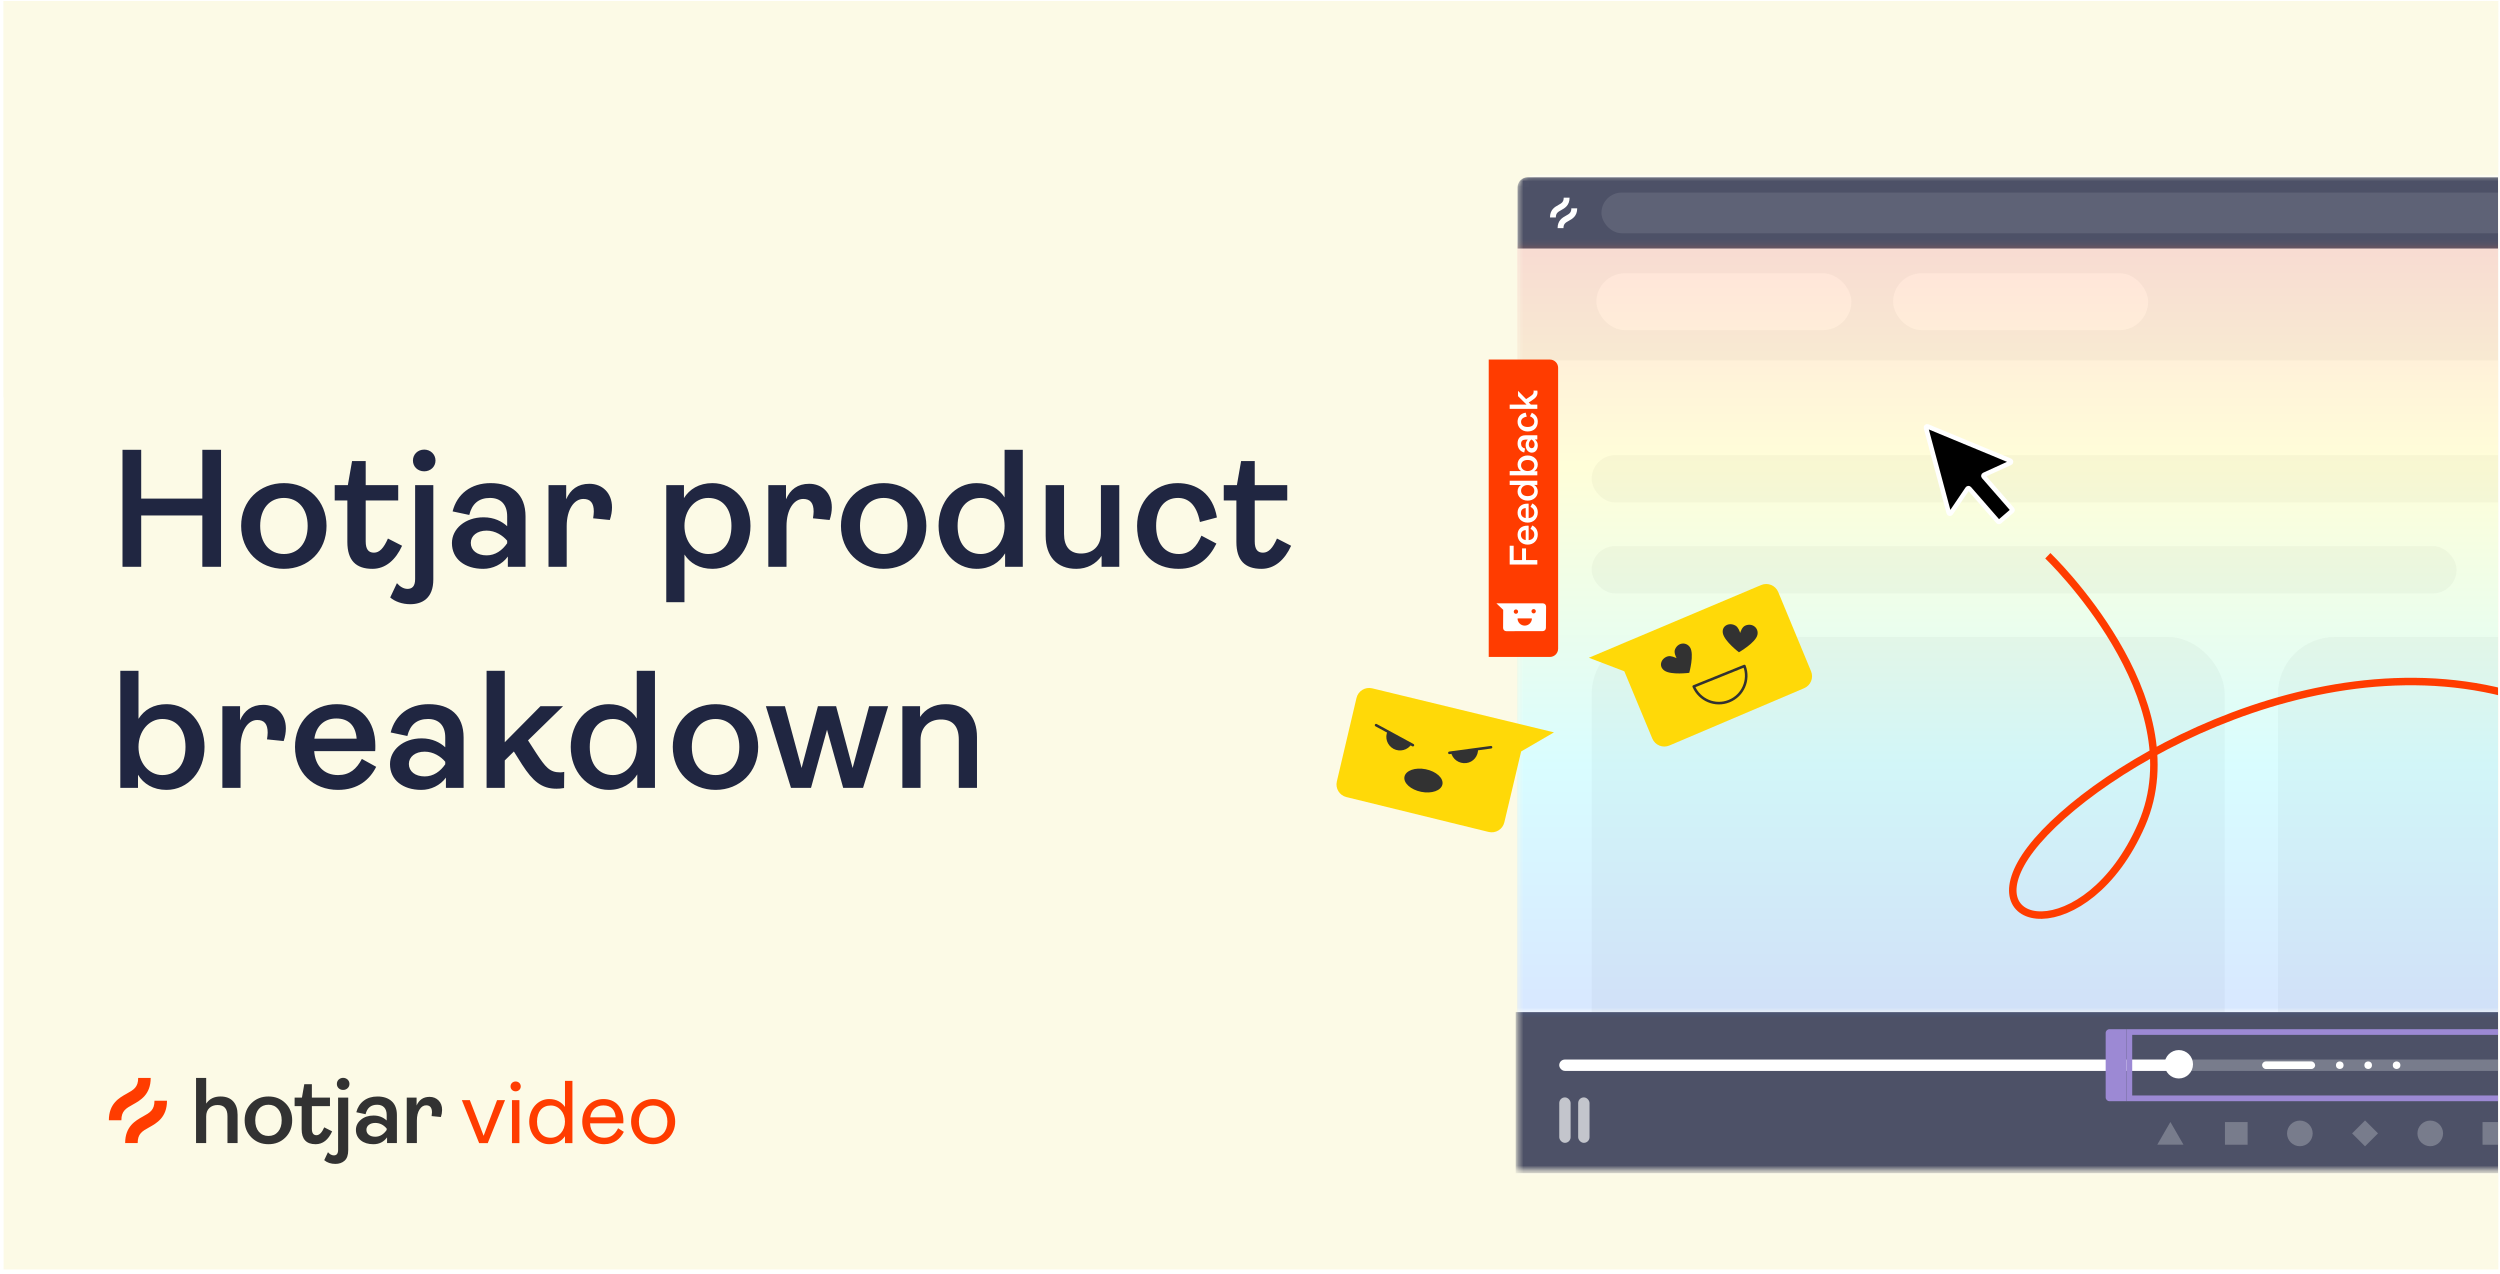 <svg width="475" height="242" viewBox="0 0 475 242" fill="none" xmlns="http://www.w3.org/2000/svg">
<g clip-path="url(#clip0_513_35090)">
<rect width="474" height="241" transform="translate(0.684 0.196)" fill="#FCFAE6"/>
<g filter="url(#filter0_dd_513_35090)">
<rect x="20.684" y="20.196" width="186" height="30" rx="4.248" fill="white" fill-opacity="0.6" shape-rendering="crispEdges"/>
<g clip-path="url(#clip1_513_35090)">
<path d="M31.851 39.62C31.531 39.939 31.352 40.373 31.352 40.824C31.352 41.276 31.531 41.709 31.851 42.029C32.17 42.348 32.603 42.528 33.055 42.528C33.507 42.528 33.94 42.348 34.26 42.029L39.788 36.5L37.379 34.091L31.851 39.62Z" stroke="#202641" stroke-width="1.329" stroke-linecap="round" stroke-linejoin="round"/>
<path d="M38.435 27.216L35.318 30.334C34.847 30.804 34.847 31.567 35.318 32.037L41.842 38.562C42.312 39.032 43.075 39.032 43.546 38.562L46.663 35.444C47.133 34.974 47.133 34.211 46.663 33.741L40.139 27.216C39.668 26.746 38.906 26.746 38.435 27.216Z" stroke="#202641" stroke-width="1.329" stroke-linecap="round" stroke-linejoin="round"/>
</g>
<path d="M58.595 40.196H56.912V29.657H61.097C63.356 29.657 64.873 30.885 64.873 32.917C64.873 34.964 63.356 36.192 61.097 36.192H58.595V40.196ZM58.595 31.128V34.722H60.991C62.355 34.722 63.098 34.07 63.098 32.917C63.098 31.765 62.355 31.128 60.991 31.128H58.595ZM67.918 40.196H66.281V32.841H67.873V34.115C68.252 33.236 68.919 32.72 69.965 32.72C71.103 32.72 71.997 33.524 71.997 34.843C71.997 35.192 71.936 35.571 71.8 35.98L70.299 35.828C70.329 35.601 70.359 35.404 70.359 35.222C70.359 34.449 70.056 34.085 69.419 34.085C68.585 34.085 67.918 35.025 67.918 36.541V40.196ZM76.591 40.377C74.392 40.377 72.739 38.77 72.739 36.511C72.739 34.252 74.392 32.659 76.591 32.659C78.774 32.659 80.427 34.252 80.427 36.511C80.427 38.77 78.774 40.377 76.591 40.377ZM76.591 39.043C77.864 39.043 78.729 38.073 78.729 36.511C78.729 34.964 77.864 33.994 76.591 33.994C75.317 33.994 74.453 34.949 74.453 36.511C74.453 38.073 75.317 39.043 76.591 39.043ZM84.873 40.377C82.917 40.377 81.446 38.694 81.446 36.511C81.446 34.327 82.917 32.659 84.858 32.659C86.056 32.659 86.89 33.16 87.39 33.948V29.657H89.028V40.196H87.436V38.983C86.935 39.801 86.086 40.377 84.873 40.377ZM85.252 39.043C86.45 39.043 87.39 37.951 87.39 36.511C87.39 35.086 86.45 33.994 85.252 33.994C83.948 33.994 83.16 34.949 83.16 36.511C83.16 38.073 83.948 39.043 85.252 39.043ZM93.768 40.377C92.009 40.377 91.008 39.255 91.008 37.406V32.841H92.661V37.239C92.661 38.376 93.192 38.998 94.192 38.998C95.208 38.998 95.982 38.361 95.982 37.193V32.841H97.634V40.196H96.042V39.21C95.542 39.938 94.738 40.377 93.768 40.377ZM102.902 40.377C100.718 40.377 99.156 38.998 99.156 36.511C99.156 34.312 100.703 32.659 102.796 32.659C104.524 32.659 105.98 33.615 106.344 35.753L104.812 36.162C104.509 34.555 103.736 33.994 102.841 33.994C101.598 33.994 100.87 34.964 100.87 36.511C100.87 38.057 101.628 39.043 102.917 39.043C103.933 39.043 104.524 38.391 104.949 37.39L106.298 38.103C105.662 39.392 104.676 40.377 102.902 40.377ZM110.274 40.377C108.788 40.377 108.015 39.619 108.015 37.951V34.221H106.878V32.841H108.06L108.44 30.673H109.668V32.841H112.594V34.221H109.668V37.906C109.668 38.588 109.895 38.922 110.411 38.922C110.911 38.922 111.29 38.512 111.669 37.648L112.943 38.3C112.367 39.574 111.457 40.377 110.274 40.377ZM122.262 40.196H117.728V29.657H121.852C124.187 29.657 125.416 30.612 125.416 32.386C125.416 33.539 124.673 34.403 123.672 34.646C125.097 34.979 125.931 35.828 125.931 37.208C125.931 39.149 124.612 40.196 122.262 40.196ZM119.411 31.007V34.1H121.761C123.035 34.1 123.702 33.539 123.702 32.508C123.702 31.522 123.02 31.007 121.761 31.007H119.411ZM119.411 35.465V38.846H122.019C123.399 38.846 124.187 38.255 124.187 37.163C124.187 36.086 123.414 35.465 121.974 35.465H119.411ZM129.371 40.196H127.733V32.841H129.326V34.115C129.705 33.236 130.372 32.72 131.418 32.72C132.555 32.72 133.45 33.524 133.45 34.843C133.45 35.192 133.389 35.571 133.253 35.98L131.752 35.828C131.782 35.601 131.812 35.404 131.812 35.222C131.812 34.449 131.509 34.085 130.872 34.085C130.038 34.085 129.371 35.025 129.371 36.541V40.196ZM140.212 37.587L141.501 38.3C140.925 39.453 139.863 40.377 138.059 40.377C135.845 40.377 134.192 38.831 134.192 36.511C134.192 34.236 135.799 32.659 137.953 32.659C140.121 32.659 141.425 34.161 141.425 36.405C141.425 36.572 141.425 36.784 141.41 36.89H135.921C136.012 38.209 136.8 39.043 138.074 39.043C139.105 39.043 139.742 38.497 140.212 37.587ZM137.907 33.948C136.83 33.948 136.087 34.631 135.936 35.768H139.742C139.651 34.6 139.029 33.948 137.907 33.948ZM145.484 40.377C143.832 40.377 142.664 39.498 142.664 38.057C142.664 36.784 143.847 35.737 145.515 35.737C146.47 35.737 147.183 36.117 147.638 36.541V35.647C147.638 34.6 147.076 33.994 146.091 33.994C145.075 33.994 144.468 34.525 144.226 35.525L142.725 35.207C143.119 33.645 144.362 32.659 146.152 32.659C148.047 32.659 149.29 33.645 149.29 35.662V40.196H147.698V39.271C147.183 39.983 146.333 40.377 145.484 40.377ZM145.788 39.164C146.576 39.164 147.198 38.71 147.638 38.073V37.845C147.243 37.375 146.576 36.935 145.788 36.935C144.923 36.935 144.362 37.406 144.362 38.042C144.362 38.71 144.923 39.164 145.788 39.164ZM157.904 38.8C158.011 38.8 158.162 38.785 158.268 38.755L158.253 40.211C158.026 40.256 157.768 40.271 157.571 40.271C156.206 40.271 155.433 39.574 154.477 38.103L153.734 36.92L152.916 37.724V40.196H151.278V29.657H152.916V36.086L156.13 32.841H158.162L155.008 35.919L155.751 37.072C156.585 38.331 156.949 38.8 157.904 38.8ZM162.2 40.377C160.244 40.377 158.773 38.694 158.773 36.511C158.773 34.327 160.244 32.659 162.185 32.659C163.383 32.659 164.217 33.16 164.717 33.948V29.657H166.355V40.196H164.763V38.983C164.262 39.801 163.413 40.377 162.2 40.377ZM162.579 39.043C163.777 39.043 164.717 37.951 164.717 36.511C164.717 35.086 163.777 33.994 162.579 33.994C161.275 33.994 160.487 34.949 160.487 36.511C160.487 38.073 161.275 39.043 162.579 39.043ZM171.732 40.377C169.533 40.377 167.88 38.77 167.88 36.511C167.88 34.252 169.533 32.659 171.732 32.659C173.915 32.659 175.568 34.252 175.568 36.511C175.568 38.77 173.915 40.377 171.732 40.377ZM171.732 39.043C173.005 39.043 173.87 38.073 173.87 36.511C173.87 34.964 173.005 33.994 171.732 33.994C170.458 33.994 169.594 34.949 169.594 36.511C169.594 38.073 170.458 39.043 171.732 39.043ZM180.243 40.196H178.439L176.179 32.841H177.893L179.394 38.406L180.865 32.841H182.503L183.989 38.406L185.475 32.841H187.188L184.929 40.196H183.139L181.684 34.964L180.243 40.196ZM190.024 40.196H188.387V32.841H189.979V33.812C190.464 33.084 191.253 32.659 192.284 32.659C194.103 32.659 195.104 33.782 195.104 35.616V40.196H193.466V35.844C193.466 34.661 192.92 34.039 191.859 34.039C190.843 34.039 190.024 34.676 190.024 35.889V40.196Z" fill="#202641"/>
</g>
<path d="M26.828 107.696H23.276V85.456H26.828V94.736H38.444V85.456H41.996V107.696H38.444V97.936H26.828V107.696ZM53.945 108.08C49.305 108.08 45.817 104.688 45.817 99.92C45.817 95.152 49.305 91.792 53.945 91.792C58.553 91.792 62.041 95.152 62.041 99.92C62.041 104.688 58.553 108.08 53.945 108.08ZM53.945 105.264C56.633 105.264 58.457 103.216 58.457 99.92C58.457 96.656 56.633 94.608 53.945 94.608C51.257 94.608 49.433 96.624 49.433 99.92C49.433 103.216 51.257 105.264 53.945 105.264ZM70.764 108.08C67.628 108.08 65.996 106.48 65.996 102.96V95.088H63.596V92.176H66.092L66.892 87.6H69.484V92.176H75.66V95.088H69.484V102.864C69.484 104.304 69.964 105.008 71.052 105.008C72.108 105.008 72.908 104.144 73.708 102.32L76.396 103.696C75.18 106.384 73.26 108.08 70.764 108.08ZM80.602 89.552C79.386 89.552 78.458 88.688 78.458 87.504C78.458 86.32 79.386 85.424 80.602 85.424C81.786 85.424 82.746 86.32 82.746 87.504C82.746 88.688 81.786 89.552 80.602 89.552ZM77.946 114.8C76.41 114.8 75.034 114.288 74.138 113.52L75.418 110.8C75.994 111.472 76.698 111.888 77.434 111.888C78.266 111.888 78.874 111.44 78.874 110.032V92.176H82.33V110.096C82.33 113.68 80.218 114.8 77.946 114.8ZM91.819 108.08C88.331 108.08 85.867 106.224 85.867 103.184C85.867 100.496 88.363 98.288 91.883 98.288C93.899 98.288 95.403 99.088 96.363 99.984V98.096C96.363 95.888 95.179 94.608 93.099 94.608C90.955 94.608 89.675 95.728 89.163 97.84L85.995 97.168C86.827 93.872 89.451 91.792 93.227 91.792C97.227 91.792 99.851 93.872 99.851 98.128V107.696H96.491V105.744C95.403 107.248 93.611 108.08 91.819 108.08ZM92.459 105.52C94.123 105.52 95.435 104.56 96.363 103.216V102.736C95.531 101.744 94.123 100.816 92.459 100.816C90.635 100.816 89.451 101.808 89.451 103.152C89.451 104.56 90.635 105.52 92.459 105.52ZM107.673 107.696H104.217V92.176H107.577V94.864C108.377 93.008 109.785 91.92 111.993 91.92C114.393 91.92 116.281 93.616 116.281 96.4C116.281 97.136 116.153 97.936 115.865 98.8L112.697 98.48C112.761 98 112.825 97.584 112.825 97.2C112.825 95.568 112.185 94.8 110.841 94.8C109.081 94.8 107.673 96.784 107.673 99.984V107.696ZM130.047 114.416H126.591V92.176H129.951V94.64C130.975 92.976 132.799 91.792 135.359 91.792C139.487 91.792 142.591 95.344 142.591 99.92C142.591 104.56 139.487 108.08 135.391 108.08C132.863 108.08 131.103 106.992 130.047 105.36V114.416ZM134.559 105.264C137.311 105.264 138.975 103.216 138.975 99.92C138.975 96.656 137.311 94.608 134.559 94.608C132.031 94.608 130.047 96.912 130.047 99.92C130.047 102.96 132.031 105.264 134.559 105.264ZM149.437 107.696H145.981V92.176H149.341V94.864C150.141 93.008 151.549 91.92 153.757 91.92C156.157 91.92 158.045 93.616 158.045 96.4C158.045 97.136 157.917 97.936 157.629 98.8L154.461 98.48C154.525 98 154.589 97.584 154.589 97.2C154.589 95.568 153.949 94.8 152.605 94.8C150.845 94.8 149.437 96.784 149.437 99.984V107.696ZM167.91 108.08C163.27 108.08 159.782 104.688 159.782 99.92C159.782 95.152 163.27 91.792 167.91 91.792C172.518 91.792 176.006 95.152 176.006 99.92C176.006 104.688 172.518 108.08 167.91 108.08ZM167.91 105.264C170.598 105.264 172.422 103.216 172.422 99.92C172.422 96.656 170.598 94.608 167.91 94.608C165.222 94.608 163.398 96.624 163.398 99.92C163.398 103.216 165.222 105.264 167.91 105.264ZM185.561 108.08C181.433 108.08 178.329 104.528 178.329 99.92C178.329 95.312 181.433 91.792 185.529 91.792C188.057 91.792 189.817 92.848 190.873 94.512V85.456H194.329V107.696H190.969V105.136C189.913 106.864 188.121 108.08 185.561 108.08ZM186.361 105.264C188.889 105.264 190.873 102.96 190.873 99.92C190.873 96.912 188.889 94.608 186.361 94.608C183.609 94.608 181.945 96.624 181.945 99.92C181.945 103.216 183.609 105.264 186.361 105.264ZM204.503 108.08C200.791 108.08 198.679 105.712 198.679 101.808V92.176H202.167V101.456C202.167 103.856 203.287 105.168 205.399 105.168C207.543 105.168 209.175 103.824 209.175 101.36V92.176H212.663V107.696H209.303V105.616C208.247 107.152 206.551 108.08 204.503 108.08ZM223.951 108.08C219.343 108.08 216.047 105.168 216.047 99.92C216.047 95.28 219.311 91.792 223.727 91.792C227.375 91.792 230.447 93.808 231.215 98.32L227.983 99.184C227.343 95.792 225.711 94.608 223.823 94.608C221.199 94.608 219.663 96.656 219.663 99.92C219.663 103.184 221.263 105.264 223.983 105.264C226.127 105.264 227.375 103.888 228.271 101.776L231.119 103.28C229.775 106 227.695 108.08 223.951 108.08ZM239.681 108.08C236.545 108.08 234.913 106.48 234.913 102.96V95.088H232.513V92.176H235.009L235.809 87.6H238.401V92.176H244.577V95.088H238.401V102.864C238.401 104.304 238.881 105.008 239.969 105.008C241.025 105.008 241.825 104.144 242.625 102.32L245.313 103.696C244.097 106.384 242.177 108.08 239.681 108.08ZM31.628 150.08C29.068 150.08 27.244 148.896 26.22 147.2V149.696H22.86V127.456H26.316V136.576C27.404 134.88 29.132 133.792 31.66 133.792C35.756 133.792 38.86 137.312 38.86 141.92C38.86 146.528 35.756 150.08 31.628 150.08ZM30.828 147.264C33.58 147.264 35.244 145.216 35.244 141.92C35.244 138.624 33.58 136.608 30.828 136.608C28.3 136.608 26.316 138.912 26.316 141.92C26.316 144.96 28.3 147.264 30.828 147.264ZM45.706 149.696H42.25V134.176H45.61V136.864C46.41 135.008 47.818 133.92 50.026 133.92C52.426 133.92 54.314 135.616 54.314 138.4C54.314 139.136 54.186 139.936 53.898 140.8L50.73 140.48C50.794 140 50.858 139.584 50.858 139.2C50.858 137.568 50.218 136.8 48.874 136.8C47.114 136.8 45.706 138.784 45.706 141.984V149.696ZM68.755 144.192L71.475 145.696C70.259 148.128 68.019 150.08 64.211 150.08C59.539 150.08 56.051 146.816 56.051 141.92C56.051 137.12 59.443 133.792 63.987 133.792C68.563 133.792 71.315 136.96 71.315 141.696C71.315 142.048 71.315 142.496 71.283 142.72H59.699C59.891 145.504 61.555 147.264 64.243 147.264C66.419 147.264 67.763 146.112 68.755 144.192ZM63.891 136.512C61.619 136.512 60.051 137.952 59.731 140.352H67.763C67.571 137.888 66.259 136.512 63.891 136.512ZM80.053 150.08C76.565 150.08 74.101 148.224 74.101 145.184C74.101 142.496 76.597 140.288 80.117 140.288C82.133 140.288 83.637 141.088 84.597 141.984V140.096C84.597 137.888 83.413 136.608 81.333 136.608C79.189 136.608 77.909 137.728 77.397 139.84L74.229 139.168C75.061 135.872 77.685 133.792 81.461 133.792C85.461 133.792 88.085 135.872 88.085 140.128V149.696H84.725V147.744C83.637 149.248 81.845 150.08 80.053 150.08ZM80.693 147.52C82.357 147.52 83.669 146.56 84.597 145.216V144.736C83.765 143.744 82.357 142.816 80.693 142.816C78.869 142.816 77.685 143.808 77.685 145.152C77.685 146.56 78.869 147.52 80.693 147.52ZM106.436 146.752C106.66 146.752 106.98 146.72 107.204 146.656L107.172 149.728C106.692 149.824 106.148 149.856 105.732 149.856C102.852 149.856 101.22 148.384 99.204 145.28L97.636 142.784L95.908 144.48V149.696H92.452V127.456H95.908V141.024L102.692 134.176H106.98L100.324 140.672L101.892 143.104C103.652 145.76 104.42 146.752 106.436 146.752ZM115.672 150.08C111.544 150.08 108.44 146.528 108.44 141.92C108.44 137.312 111.544 133.792 115.64 133.792C118.168 133.792 119.928 134.848 120.984 136.512V127.456H124.441V149.696H121.08V147.136C120.024 148.864 118.232 150.08 115.672 150.08ZM116.472 147.264C119 147.264 120.984 144.96 120.984 141.92C120.984 138.912 119 136.608 116.472 136.608C113.72 136.608 112.056 138.624 112.056 141.92C112.056 145.216 113.72 147.264 116.472 147.264ZM135.959 150.08C131.319 150.08 127.831 146.688 127.831 141.92C127.831 137.152 131.319 133.792 135.959 133.792C140.567 133.792 144.055 137.152 144.055 141.92C144.055 146.688 140.567 150.08 135.959 150.08ZM135.959 147.264C138.647 147.264 140.471 145.216 140.471 141.92C140.471 138.656 138.647 136.608 135.959 136.608C133.271 136.608 131.447 138.624 131.447 141.92C131.447 145.216 133.271 147.264 135.959 147.264ZM154.093 149.696H150.285L145.517 134.176H149.133L152.301 145.92L155.405 134.176H158.861L161.997 145.92L165.133 134.176H168.749L163.981 149.696H160.205L157.133 138.656L154.093 149.696ZM174.906 149.696H171.45V134.176H174.81V136.224C175.834 134.688 177.498 133.792 179.674 133.792C183.514 133.792 185.626 136.16 185.626 140.032V149.696H182.17V140.512C182.17 138.016 181.018 136.704 178.778 136.704C176.634 136.704 174.906 138.048 174.906 140.608V149.696Z" fill="#202641"/>
<g clip-path="url(#clip2_513_35090)">
<path d="M37.25 217.186V204.805H39.174V209.686C39.78 208.784 40.688 208.332 41.9 208.332C42.933 208.332 43.731 208.638 44.295 209.25C44.86 209.861 45.142 210.713 45.142 211.806V217.186H43.218V212.073C43.218 210.66 42.588 209.954 41.33 209.953C40.7 209.953 40.183 210.143 39.78 210.523C39.376 210.904 39.174 211.438 39.174 212.127V217.186L37.25 217.186ZM54.232 216.117C53.377 216.972 52.302 217.4 51.008 217.4C49.713 217.4 48.636 216.972 47.775 216.117C46.913 215.262 46.483 214.175 46.483 212.857C46.483 211.539 46.913 210.455 47.774 209.606C48.635 208.757 49.713 208.332 51.008 208.332C52.302 208.332 53.377 208.757 54.232 209.606C55.087 210.455 55.515 211.539 55.515 212.857C55.515 214.175 55.087 215.262 54.232 216.117ZM49.182 215.031C49.639 215.565 50.248 215.832 51.008 215.832C51.768 215.832 52.377 215.565 52.834 215.031C53.291 214.496 53.52 213.772 53.52 212.857C53.52 211.955 53.288 211.236 52.825 210.702C52.362 210.167 51.756 209.9 51.008 209.9C50.248 209.9 49.639 210.164 49.182 210.693C48.725 211.221 48.496 211.943 48.496 212.857C48.496 213.772 48.725 214.496 49.182 215.031ZM59.968 217.4C58.199 217.4 57.314 216.45 57.314 214.549V210.167H55.978V208.546H57.368L57.813 205.998H59.256V208.546H62.694V210.167H59.256V214.496C59.256 215.291 59.547 215.689 60.129 215.689C60.675 215.689 61.168 215.19 61.607 214.193L63.104 214.959C62.367 216.586 61.322 217.4 59.968 217.4Z" fill="#323232"/>
<path d="M63.721 221.143C62.866 221.143 62.16 220.905 61.602 220.43L62.314 218.916C62.659 219.32 63.033 219.522 63.437 219.522C63.971 219.522 64.238 219.177 64.238 218.488V208.548H66.162V218.524C66.162 219.451 65.933 220.119 65.476 220.528C65.019 220.938 64.434 221.143 63.721 221.143ZM65.2 207.087C64.884 207.098 64.576 206.983 64.345 206.767C64.234 206.662 64.146 206.535 64.088 206.393C64.029 206.252 64.002 206.1 64.007 205.947C64.002 205.793 64.03 205.64 64.088 205.497C64.147 205.355 64.234 205.226 64.345 205.119C64.578 204.907 64.881 204.789 65.196 204.789C65.51 204.789 65.814 204.907 66.046 205.119C66.159 205.224 66.249 205.353 66.309 205.496C66.369 205.639 66.398 205.792 66.394 205.947C66.396 206.099 66.367 206.25 66.307 206.39C66.247 206.53 66.158 206.655 66.046 206.758C65.934 206.866 65.801 206.95 65.656 207.007C65.511 207.064 65.356 207.091 65.2 207.087L65.2 207.087ZM70.94 217.402C69.954 217.402 69.155 217.156 68.544 216.663C67.932 216.17 67.626 215.508 67.626 214.676C67.626 213.916 67.944 213.272 68.58 212.744C69.215 212.215 70.014 211.951 70.976 211.951C71.961 211.951 72.793 212.265 73.47 212.895V211.844C73.47 211.226 73.312 210.748 72.998 210.41C72.683 210.071 72.234 209.902 71.653 209.902C70.477 209.902 69.746 210.502 69.461 211.701L67.698 211.327C67.935 210.401 68.404 209.67 69.105 209.136C69.806 208.601 70.679 208.334 71.724 208.334C72.864 208.334 73.763 208.634 74.423 209.234C75.082 209.834 75.411 210.71 75.411 211.861V217.188H73.541V216.101C72.911 216.969 72.044 217.402 70.94 217.402ZM71.296 215.977C72.151 215.977 72.876 215.549 73.469 214.694V214.427C72.876 213.714 72.151 213.358 71.296 213.358C70.797 213.358 70.394 213.48 70.085 213.723C69.939 213.831 69.82 213.972 69.74 214.135C69.659 214.297 69.618 214.477 69.621 214.658C69.617 214.842 69.655 215.024 69.734 215.19C69.813 215.355 69.93 215.5 70.076 215.612C70.379 215.855 70.786 215.977 71.296 215.977ZM77.284 217.188V208.548H79.154V210.044C79.629 208.952 80.448 208.406 81.612 208.405C82.301 208.405 82.871 208.631 83.323 209.082C83.774 209.534 84 210.139 83.999 210.899C83.995 211.354 83.916 211.805 83.768 212.235L82.004 212.057C82.04 211.821 82.064 211.583 82.076 211.345C82.076 210.454 81.707 210.009 80.971 210.009C80.472 210.009 80.054 210.273 79.715 210.802C79.377 211.33 79.207 212.028 79.207 212.895V217.188L77.284 217.188Z" fill="#323232"/>
<path d="M25.235 209.868C26.669 209.072 28.633 207.981 28.633 204.805H26.255C26.255 206.582 25.39 207.062 24.081 207.79C22.648 208.586 20.684 209.677 20.684 212.852H23.061C23.061 211.076 23.926 210.595 25.235 209.868ZM29.35 209.138C29.35 210.915 28.485 211.396 27.176 212.123C25.742 212.919 23.779 214.01 23.779 217.186H26.156C26.156 215.409 27.021 214.929 28.331 214.201C29.764 213.405 31.728 212.314 31.728 209.138H29.35Z" fill="#FF3C00"/>
</g>
<path d="M92.673 217.196H91.038L87.752 209.022H89.267L91.889 215.799L94.444 209.022H95.959L92.673 217.196ZM97.972 207.354C97.427 207.354 97.002 206.945 97.002 206.417C97.002 205.889 97.427 205.481 97.972 205.481C98.517 205.481 98.943 205.889 98.943 206.417C98.943 206.945 98.517 207.354 97.972 207.354ZM98.687 217.196H97.274V209.022H98.687V217.196ZM104.349 217.4C102.17 217.4 100.552 215.476 100.552 213.109C100.552 210.725 102.17 208.818 104.349 208.818C105.763 208.818 106.733 209.448 107.346 210.316V205.361H108.76V217.196H107.346V215.884C106.733 216.77 105.763 217.4 104.349 217.4ZM104.656 216.174C106.171 216.174 107.346 214.846 107.346 213.109C107.346 211.372 106.171 210.044 104.656 210.044C103.021 210.044 102.034 211.219 102.034 213.109C102.034 214.982 103.021 216.174 104.656 216.174ZM117.44 214.369L118.53 215.05C117.883 216.327 116.742 217.4 114.801 217.4C112.4 217.4 110.629 215.629 110.629 213.109C110.629 210.572 112.349 208.818 114.665 208.818C117.014 208.818 118.445 210.487 118.445 212.973C118.445 213.126 118.445 213.33 118.428 213.432H112.111C112.196 215.118 113.183 216.174 114.801 216.174C116.112 216.174 116.878 215.493 117.44 214.369ZM114.648 210.027C113.285 210.027 112.332 210.878 112.145 212.292H116.98C116.861 210.827 116.078 210.027 114.648 210.027ZM124.097 217.4C121.764 217.4 119.908 215.612 119.908 213.109C119.908 210.589 121.764 208.818 124.097 208.818C126.429 208.818 128.285 210.589 128.285 213.109C128.285 215.612 126.429 217.4 124.097 217.4ZM124.097 216.174C125.697 216.174 126.804 214.982 126.804 213.109C126.804 211.236 125.697 210.044 124.097 210.044C122.496 210.044 121.389 211.219 121.389 213.109C121.389 214.999 122.496 216.174 124.097 216.174Z" fill="#FF3C00"/>
<g filter="url(#filter1_d_513_35090)">
<mask id="mask0_513_35090" style="mask-type:alpha" maskUnits="userSpaceOnUse" x="283" y="28" width="308" height="190">
<path d="M283.379 30.727C283.379 29.358 284.489 28.248 285.858 28.248H588.4C589.769 28.248 590.879 29.358 590.879 30.727V217.4H283.379V30.727Z" fill="white"/>
</mask>
<g mask="url(#mask0_513_35090)">
<path d="M283.379 32.077C283.379 29.962 285.093 28.248 287.208 28.248H588.776C590.891 28.248 592.605 29.962 592.605 32.077V217.948H283.379V32.077Z" fill="white" fill-opacity="0.6"/>
<g filter="url(#filter2_d_513_35090)">
<path d="M283.379 32.074C283.379 29.959 285.093 28.245 287.208 28.245H588.776C590.891 28.245 592.605 29.959 592.605 32.074V217.945H283.379V32.074Z" fill="white"/>
</g>
<path d="M283.379 40.124C283.379 33.763 288.536 28.606 294.898 28.606H581.086C587.448 28.606 592.605 33.763 592.605 40.124V41.204H283.379V40.124Z" fill="white"/>
<rect x="283.379" y="41.203" width="309.226" height="22.318" fill="#F6F6F6"/>
<rect x="297.465" y="98.797" width="164.321" height="8.999" rx="4.5" fill="#F6F6F6"/>
<rect x="297.465" y="116.074" width="120.267" height="85.311" rx="10.799" fill="#F6F6F6"/>
<rect x="427.863" y="116.074" width="150.664" height="85.311" rx="10.799" fill="#F6F6F6"/>
<rect x="297.465" y="81.519" width="250.667" height="8.999" rx="4.5" fill="#F6F6F6"/>
<rect x="298.355" y="46.967" width="48.459" height="10.799" rx="5.399" fill="white"/>
<rect x="354.73" y="46.967" width="48.459" height="10.799" rx="5.399" fill="white"/>
<rect x="283.02" y="187.352" width="309.586" height="30.597" fill="#4D5167"/>
<rect x="291.301" y="203.547" width="2.16" height="8.639" rx="1.08" fill="#C3C5CC"/>
<rect x="294.895" y="203.547" width="2.16" height="8.639" rx="1.08" fill="#C3C5CC"/>
<rect x="291.293" y="196.355" width="116.621" height="2.16" rx="1.08" fill="white"/>
<rect x="408.668" y="196.356" width="175.312" height="2.16" rx="1.08" fill="#787C8C"/>
<rect x="424.84" y="196.713" width="10.079" height="1.44" rx="0.72" fill="white"/>
<circle cx="409.016" cy="197.255" r="2.7" fill="white"/>
<circle cx="444.997" cy="197.433" r="0.72" fill="white"/>
<circle cx="439.599" cy="197.433" r="0.72" fill="white"/>
<circle cx="450.396" cy="197.433" r="0.72" fill="white"/>
<rect x="0.54" y="-0.54" width="89.63" height="12.599" transform="matrix(1 0 0 -1 399.082 203.187)" stroke="#9C89D4" stroke-width="1.08"/>
<path d="M395.121 191.31C395.121 190.912 395.443 190.59 395.841 190.59H399.081V204.269H395.841C395.443 204.269 395.121 203.946 395.121 203.549V191.31Z" fill="#9C89D4"/>
<g filter="url(#filter3_dd_513_35090)">
<path d="M283.379 30.163C283.379 29.105 284.236 28.248 285.293 28.248H591.109C592.167 28.248 593.024 29.105 593.024 30.163V41.774H283.379V30.163Z" fill="#4D5167"/>
<rect x="299.32" y="31.147" width="231.019" height="7.729" rx="3.865" fill="white" fill-opacity="0.1"/>
<g clip-path="url(#clip3_513_35090)">
<path d="M291.67 34.483C292.341 34.11 293.261 33.6 293.261 32.113H292.148C292.148 32.945 291.743 33.17 291.13 33.51C290.459 33.883 289.539 34.394 289.539 35.881H290.652C290.652 35.049 291.057 34.824 291.67 34.483Z" fill="white"/>
<path d="M293.597 34.142C293.597 34.974 293.192 35.198 292.579 35.539C291.908 35.912 290.988 36.423 290.988 37.91H292.101C292.101 37.078 292.506 36.853 293.119 36.512C293.791 36.139 294.71 35.629 294.71 34.142H293.597Z" fill="white"/>
</g>
</g>
<path d="M407.415 208.216L409.901 212.524H404.928L407.415 208.216Z" fill="#787C8C"/>
<rect x="417.785" y="208.237" width="4.304" height="4.304" fill="#787C8C"/>
<rect x="466.723" y="208.237" width="4.304" height="4.304" fill="#787C8C"/>
<rect x="441.941" y="210.387" width="3.479" height="3.479" transform="rotate(-45 441.941 210.387)" fill="#787C8C"/>
<circle cx="432.017" cy="210.389" r="2.435" fill="#787C8C"/>
<circle cx="456.791" cy="210.389" r="2.435" fill="#787C8C"/>
</g>
<mask id="mask1_513_35090" style="mask-type:alpha" maskUnits="userSpaceOnUse" x="283" y="41" width="309" height="147">
<rect x="283.379" y="41.697" width="307.904" height="145.653" fill="#D9D9D9"/>
</mask>
<g mask="url(#mask1_513_35090)">
<path opacity="0.2" d="M590.881 28.254H283.293V237.722H590.881V28.254Z" fill="url(#paint0_linear_513_35090)"/>
<path d="M384.128 100.635C384.128 100.635 412.427 127.703 401.963 151.699C391.499 175.696 368.886 172.061 380.895 156.335C392.903 140.608 438.86 113.808 478.418 129.08C517.977 144.351 525.265 164.006 525.265 164.006" stroke="#FF3C00" stroke-width="1.421" stroke-linejoin="bevel"/>
</g>
</g>
<path d="M296.043 69.882C296.043 69.016 295.34 68.313 294.473 68.313H282.858V124.82H294.473C295.34 124.82 296.043 124.117 296.043 123.25V69.882Z" fill="#FF3C00"/>
<path d="M284.314 114.629L293.143 114.635C293.483 114.635 293.758 114.913 293.756 115.253L293.726 119.302C293.724 119.639 293.451 119.91 293.114 119.911L286.202 119.925C285.862 119.926 285.586 119.649 285.588 119.308L285.608 115.871L284.314 114.629Z" fill="white"/>
<path d="M287.967 116.618C288.193 116.651 288.404 116.494 288.436 116.268C288.469 116.041 288.312 115.831 288.086 115.798C287.859 115.765 287.649 115.922 287.616 116.149C287.584 116.375 287.741 116.585 287.967 116.618Z" fill="#FF3C00"/>
<path d="M290.993 117.502C291.032 117.502 291.065 117.534 291.063 117.573C291.045 117.91 290.904 118.228 290.664 118.468C290.408 118.724 290.061 118.868 289.698 118.868C289.336 118.868 288.988 118.724 288.732 118.468C288.493 118.228 288.352 117.91 288.334 117.573C288.332 117.534 288.364 117.502 288.404 117.502L289.698 117.502H290.993Z" fill="#FF3C00"/>
<path d="M291.334 116.545C291.561 116.578 291.771 116.421 291.804 116.194C291.836 115.968 291.679 115.758 291.453 115.725C291.227 115.692 291.016 115.849 290.984 116.076C290.951 116.302 291.108 116.512 291.334 116.545Z" fill="#FF3C00"/>
<path d="M292.09 106.418L292.09 107.257L286.84 107.257L286.84 103.692L287.596 103.692L287.596 106.418L289.189 106.418L289.189 104.19L289.945 104.19L289.945 106.418L292.09 106.418ZM290.791 100.483L291.146 99.841C291.72 100.128 292.18 100.656 292.18 101.555C292.18 102.658 291.41 103.481 290.254 103.481C289.121 103.481 288.336 102.681 288.336 101.608C288.336 100.528 289.084 99.878 290.202 99.878C290.285 99.878 290.39 99.878 290.443 99.886L290.443 102.62C291.1 102.575 291.516 102.182 291.516 101.548C291.516 101.034 291.244 100.717 290.791 100.483ZM288.978 101.631C288.978 102.167 289.318 102.537 289.884 102.613L289.884 100.717C289.303 100.762 288.978 101.072 288.978 101.631ZM290.791 96.3L291.146 95.658C291.72 95.945 292.18 96.474 292.18 97.373C292.18 98.476 291.41 99.299 290.254 99.299C289.121 99.299 288.336 98.498 288.336 97.426C288.336 96.346 289.084 95.696 290.202 95.696C290.285 95.696 290.39 95.696 290.443 95.704L290.443 98.438C291.1 98.392 291.516 98 291.516 97.365C291.516 96.852 291.244 96.534 290.791 96.3ZM288.978 97.448C288.978 97.985 289.318 98.355 289.884 98.43L289.884 96.534C289.303 96.58 288.978 96.889 288.978 97.448ZM292.18 93.41C292.18 94.384 291.342 95.117 290.254 95.117C289.167 95.117 288.336 94.384 288.336 93.417C288.336 92.82 288.585 92.405 288.978 92.156L286.84 92.156L286.84 91.34L292.09 91.34L292.09 92.133L291.486 92.133C291.893 92.382 292.18 92.805 292.18 93.41ZM291.516 93.221C291.516 92.624 290.972 92.156 290.254 92.156C289.544 92.156 289.001 92.624 289.001 93.221C289.001 93.87 289.476 94.263 290.254 94.263C291.032 94.263 291.516 93.87 291.516 93.221ZM292.18 88.246C292.18 88.851 291.901 89.281 291.501 89.523L292.09 89.523L292.09 90.316L286.84 90.316L286.84 89.5L288.993 89.5C288.593 89.243 288.336 88.836 288.336 88.239C288.336 87.272 289.167 86.539 290.254 86.539C291.342 86.539 292.18 87.272 292.18 88.246ZM291.516 88.435C291.516 87.786 291.032 87.393 290.254 87.393C289.476 87.393 289.001 87.786 289.001 88.435C289.001 89.032 289.544 89.5 290.254 89.5C290.972 89.5 291.516 89.032 291.516 88.435ZM292.18 84.601C292.18 85.425 291.742 86.006 291.025 86.006C290.39 86.006 289.869 85.417 289.869 84.586C289.869 84.11 290.058 83.755 290.27 83.529L289.824 83.529C289.303 83.529 289.001 83.808 289.001 84.299C289.001 84.805 289.265 85.107 289.763 85.228L289.605 85.976C288.827 85.78 288.336 85.16 288.336 84.269C288.336 83.325 288.827 82.706 289.831 82.706L292.09 82.706L292.09 83.499L291.629 83.499C291.984 83.755 292.18 84.178 292.18 84.601ZM291.576 84.45C291.576 84.058 291.35 83.748 291.032 83.529L290.919 83.529C290.685 83.725 290.466 84.058 290.466 84.45C290.466 84.881 290.7 85.16 291.017 85.16C291.35 85.16 291.576 84.881 291.576 84.45ZM292.18 80.114C292.18 81.202 291.493 81.98 290.254 81.98C289.159 81.98 288.336 81.209 288.336 80.167C288.336 79.306 288.812 78.581 289.877 78.4L290.081 79.162C289.28 79.314 289.001 79.699 289.001 80.144C289.001 80.764 289.484 81.126 290.254 81.126C291.025 81.126 291.516 80.749 291.516 80.107C291.516 79.6 291.191 79.306 290.693 79.094L291.048 78.422C291.69 78.74 292.18 79.23 292.18 80.114ZM291.395 74.387C291.395 74.335 291.387 74.259 291.372 74.206L292.097 74.214C292.12 74.327 292.128 74.455 292.128 74.553C292.128 75.233 291.78 75.618 291.048 76.094L290.458 76.465L290.859 76.872L292.09 76.872L292.09 77.688L286.84 77.688L286.84 76.872L290.043 76.872L288.427 75.271L288.427 74.259L289.96 75.83L290.534 75.46C291.161 75.044 291.395 74.863 291.395 74.387Z" fill="white"/>
<path d="M301.882 124.973L334.621 111.155C335.883 110.623 337.337 111.219 337.862 112.485L344.101 127.542C344.619 128.794 344.033 130.229 342.786 130.759L317.185 141.647C315.923 142.183 314.466 141.589 313.939 140.323L308.623 127.549L301.882 124.973Z" fill="#FFD908"/>
<path d="M329.746 118.869C330.258 119.164 330.532 119.935 330.633 120.263C330.734 119.952 330.995 119.118 331.616 118.859C332.955 118.293 334.198 119.337 333.912 120.617C333.588 122.105 330.395 123.932 330.395 123.932C330.395 123.932 327.671 121.859 327.351 120.35C327.046 118.904 328.563 118.164 329.746 118.869Z" fill="#323232"/>
<path d="M316.92 124.695C317.482 124.56 318.227 124.908 318.548 125.051C318.415 124.775 318.001 123.972 318.255 123.382C318.811 122.036 320.411 121.915 321.119 123.021C321.939 124.321 320.96 127.839 320.96 127.839C320.96 127.839 317.566 128.283 316.285 127.447C315.03 126.627 315.593 125.037 316.92 124.695Z" fill="#323232"/>
<path d="M331.438 126.542C332.45 129.183 331.164 132.158 328.533 133.211C325.907 134.286 322.916 133.025 321.805 130.43L331.438 126.542Z" stroke="#323232" stroke-width="0.494" stroke-miterlimit="10" stroke-linecap="round" stroke-linejoin="round"/>
<path d="M295.254 139.15L260.718 130.782C259.387 130.459 258.048 131.282 257.734 132.615L253.999 148.481C253.689 149.8 254.499 151.122 255.815 151.444L282.835 158.069C284.166 158.396 285.509 157.575 285.825 156.241L289.016 142.778L295.254 139.15Z" fill="#FFD908"/>
<path d="M270.022 150.449C268.03 150.046 266.609 148.759 266.848 147.574C267.088 146.388 268.897 145.754 270.889 146.156C272.881 146.558 274.302 147.845 274.063 149.03C273.823 150.216 272.014 150.851 270.022 150.449Z" fill="#323232"/>
<path d="M283.293 141.975L275.385 143.039" stroke="#323232" stroke-width="0.494" stroke-miterlimit="10" stroke-linecap="round" stroke-linejoin="round"/>
<path d="M280.826 142.246C280.917 143.615 279.944 144.831 278.576 144.984C277.207 145.136 275.96 144.254 275.686 142.915L280.826 142.246Z" fill="#323232"/>
<path d="M261.454 137.78L268.449 141.581" stroke="#323232" stroke-width="0.494" stroke-miterlimit="10" stroke-linecap="round" stroke-linejoin="round"/>
<path d="M263.645 138.906C263.067 140.153 263.554 141.613 264.77 142.282C265.987 142.921 267.477 142.526 268.207 141.37L263.645 138.906Z" fill="#323232"/>
<path d="M365.939 81.281C365.892 81.106 366.066 80.954 366.233 81.023L381.961 87.539C382.137 87.612 382.141 87.86 381.968 87.939L376.978 90.219C376.845 90.279 376.808 90.451 376.904 90.561L382.322 96.765C382.402 96.856 382.392 96.994 382.3 97.073L379.936 99.11C379.845 99.188 379.708 99.178 379.629 99.088L374.168 92.827C374.074 92.719 373.903 92.73 373.823 92.849L370.663 97.516C370.558 97.671 370.32 97.631 370.271 97.45L365.939 81.281Z" fill="black" stroke="white" stroke-width="0.873"/>
<rect x="0.33" width="227.377" height="75.5" fill="#FCFAE6"/>
</g>
<defs>
<filter id="filter0_dd_513_35090" x="-21.254" y="-21.742" width="269.876" height="113.876" filterUnits="userSpaceOnUse" color-interpolation-filters="sRGB">
<feFlood flood-opacity="0" result="BackgroundImageFix"/>
<feColorMatrix in="SourceAlpha" type="matrix" values="0 0 0 0 0 0 0 0 0 0 0 0 0 0 0 0 0 0 127 0" result="hardAlpha"/>
<feOffset/>
<feGaussianBlur stdDeviation="20.969"/>
<feColorMatrix type="matrix" values="0 0 0 0 0 0 0 0 0 0 0 0 0 0 0 0 0 0 0.05 0"/>
<feBlend mode="normal" in2="BackgroundImageFix" result="effect1_dropShadow_513_35090"/>
<feColorMatrix in="SourceAlpha" type="matrix" values="0 0 0 0 0 0 0 0 0 0 0 0 0 0 0 0 0 0 127 0" result="hardAlpha"/>
<feOffset dy="1.398"/>
<feGaussianBlur stdDeviation="2.796"/>
<feComposite in2="hardAlpha" operator="out"/>
<feColorMatrix type="matrix" values="0 0 0 0 0 0 0 0 0 0 0 0 0 0 0 0 0 0 0.05 0"/>
<feBlend mode="normal" in2="effect1_dropShadow_513_35090" result="effect2_dropShadow_513_35090"/>
<feBlend mode="normal" in="SourceGraphic" in2="effect2_dropShadow_513_35090" result="shape"/>
</filter>
<filter id="filter1_d_513_35090" x="269.746" y="14.615" width="344.683" height="226.332" filterUnits="userSpaceOnUse" color-interpolation-filters="sRGB">
<feFlood flood-opacity="0" result="BackgroundImageFix"/>
<feColorMatrix in="SourceAlpha" type="matrix" values="0 0 0 0 0 0 0 0 0 0 0 0 0 0 0 0 0 0 127 0" result="hardAlpha"/>
<feOffset dx="4.957" dy="4.957"/>
<feGaussianBlur stdDeviation="9.295"/>
<feComposite in2="hardAlpha" operator="out"/>
<feColorMatrix type="matrix" values="0 0 0 0 0 0 0 0 0 0 0 0 0 0 0 0 0 0 0.1 0"/>
<feBlend mode="normal" in2="BackgroundImageFix" result="effect1_dropShadow_513_35090"/>
<feBlend mode="normal" in="SourceGraphic" in2="effect1_dropShadow_513_35090" result="shape"/>
</filter>
<filter id="filter2_d_513_35090" x="271.14" y="19.606" width="333.704" height="214.177" filterUnits="userSpaceOnUse" color-interpolation-filters="sRGB">
<feFlood flood-opacity="0" result="BackgroundImageFix"/>
<feColorMatrix in="SourceAlpha" type="matrix" values="0 0 0 0 0 0 0 0 0 0 0 0 0 0 0 0 0 0 127 0" result="hardAlpha"/>
<feMorphology radius="0.72" operator="dilate" in="SourceAlpha" result="effect1_dropShadow_513_35090"/>
<feOffset dy="3.6"/>
<feGaussianBlur stdDeviation="5.759"/>
<feColorMatrix type="matrix" values="0 0 0 0 0 0 0 0 0 0 0 0 0 0 0 0 0 0 0.16 0"/>
<feBlend mode="normal" in2="BackgroundImageFix" result="effect1_dropShadow_513_35090"/>
<feBlend mode="normal" in="SourceGraphic" in2="effect1_dropShadow_513_35090" result="shape"/>
</filter>
<filter id="filter3_dd_513_35090" x="282.654" y="27.765" width="311.094" height="14.975" filterUnits="userSpaceOnUse" color-interpolation-filters="sRGB">
<feFlood flood-opacity="0" result="BackgroundImageFix"/>
<feColorMatrix in="SourceAlpha" type="matrix" values="0 0 0 0 0 0 0 0 0 0 0 0 0 0 0 0 0 0 127 0" result="hardAlpha"/>
<feOffset dy="0.242"/>
<feGaussianBlur stdDeviation="0.242"/>
<feColorMatrix type="matrix" values="0 0 0 0 0 0 0 0 0 0 0 0 0 0 0 0 0 0 0.08 0"/>
<feBlend mode="normal" in2="BackgroundImageFix" result="effect1_dropShadow_513_35090"/>
<feColorMatrix in="SourceAlpha" type="matrix" values="0 0 0 0 0 0 0 0 0 0 0 0 0 0 0 0 0 0 127 0" result="hardAlpha"/>
<feOffset dy="0.242"/>
<feGaussianBlur stdDeviation="0.362"/>
<feColorMatrix type="matrix" values="0 0 0 0 0 0 0 0 0 0 0 0 0 0 0 0 0 0 0.1 0"/>
<feBlend mode="normal" in2="effect1_dropShadow_513_35090" result="effect2_dropShadow_513_35090"/>
<feBlend mode="normal" in="SourceGraphic" in2="effect2_dropShadow_513_35090" result="shape"/>
</filter>
<linearGradient id="paint0_linear_513_35090" x1="437.095" y1="28.254" x2="437.095" y2="237.719" gradientUnits="userSpaceOnUse">
<stop offset="0.001" stop-color="#FF4240"/>
<stop offset="0.266" stop-color="#FFFC3F"/>
<stop offset="0.536" stop-color="#3FF4FF"/>
<stop offset="0.802" stop-color="#3975FD"/>
<stop offset="1" stop-color="#998BCF"/>
</linearGradient>
<clipPath id="clip0_513_35090">
<rect width="474" height="241" fill="white" transform="translate(0.684 0.196)"/>
</clipPath>
<clipPath id="clip1_513_35090">
<rect width="17" height="17" fill="white" transform="translate(30.684 26.196)"/>
</clipPath>
<clipPath id="clip2_513_35090">
<rect width="64" height="17" fill="white" transform="translate(20.684 204.196)"/>
</clipPath>
<clipPath id="clip3_513_35090">
<rect width="5.797" height="5.797" fill="white" transform="translate(289.176 32.113)"/>
</clipPath>
</defs>
</svg>
